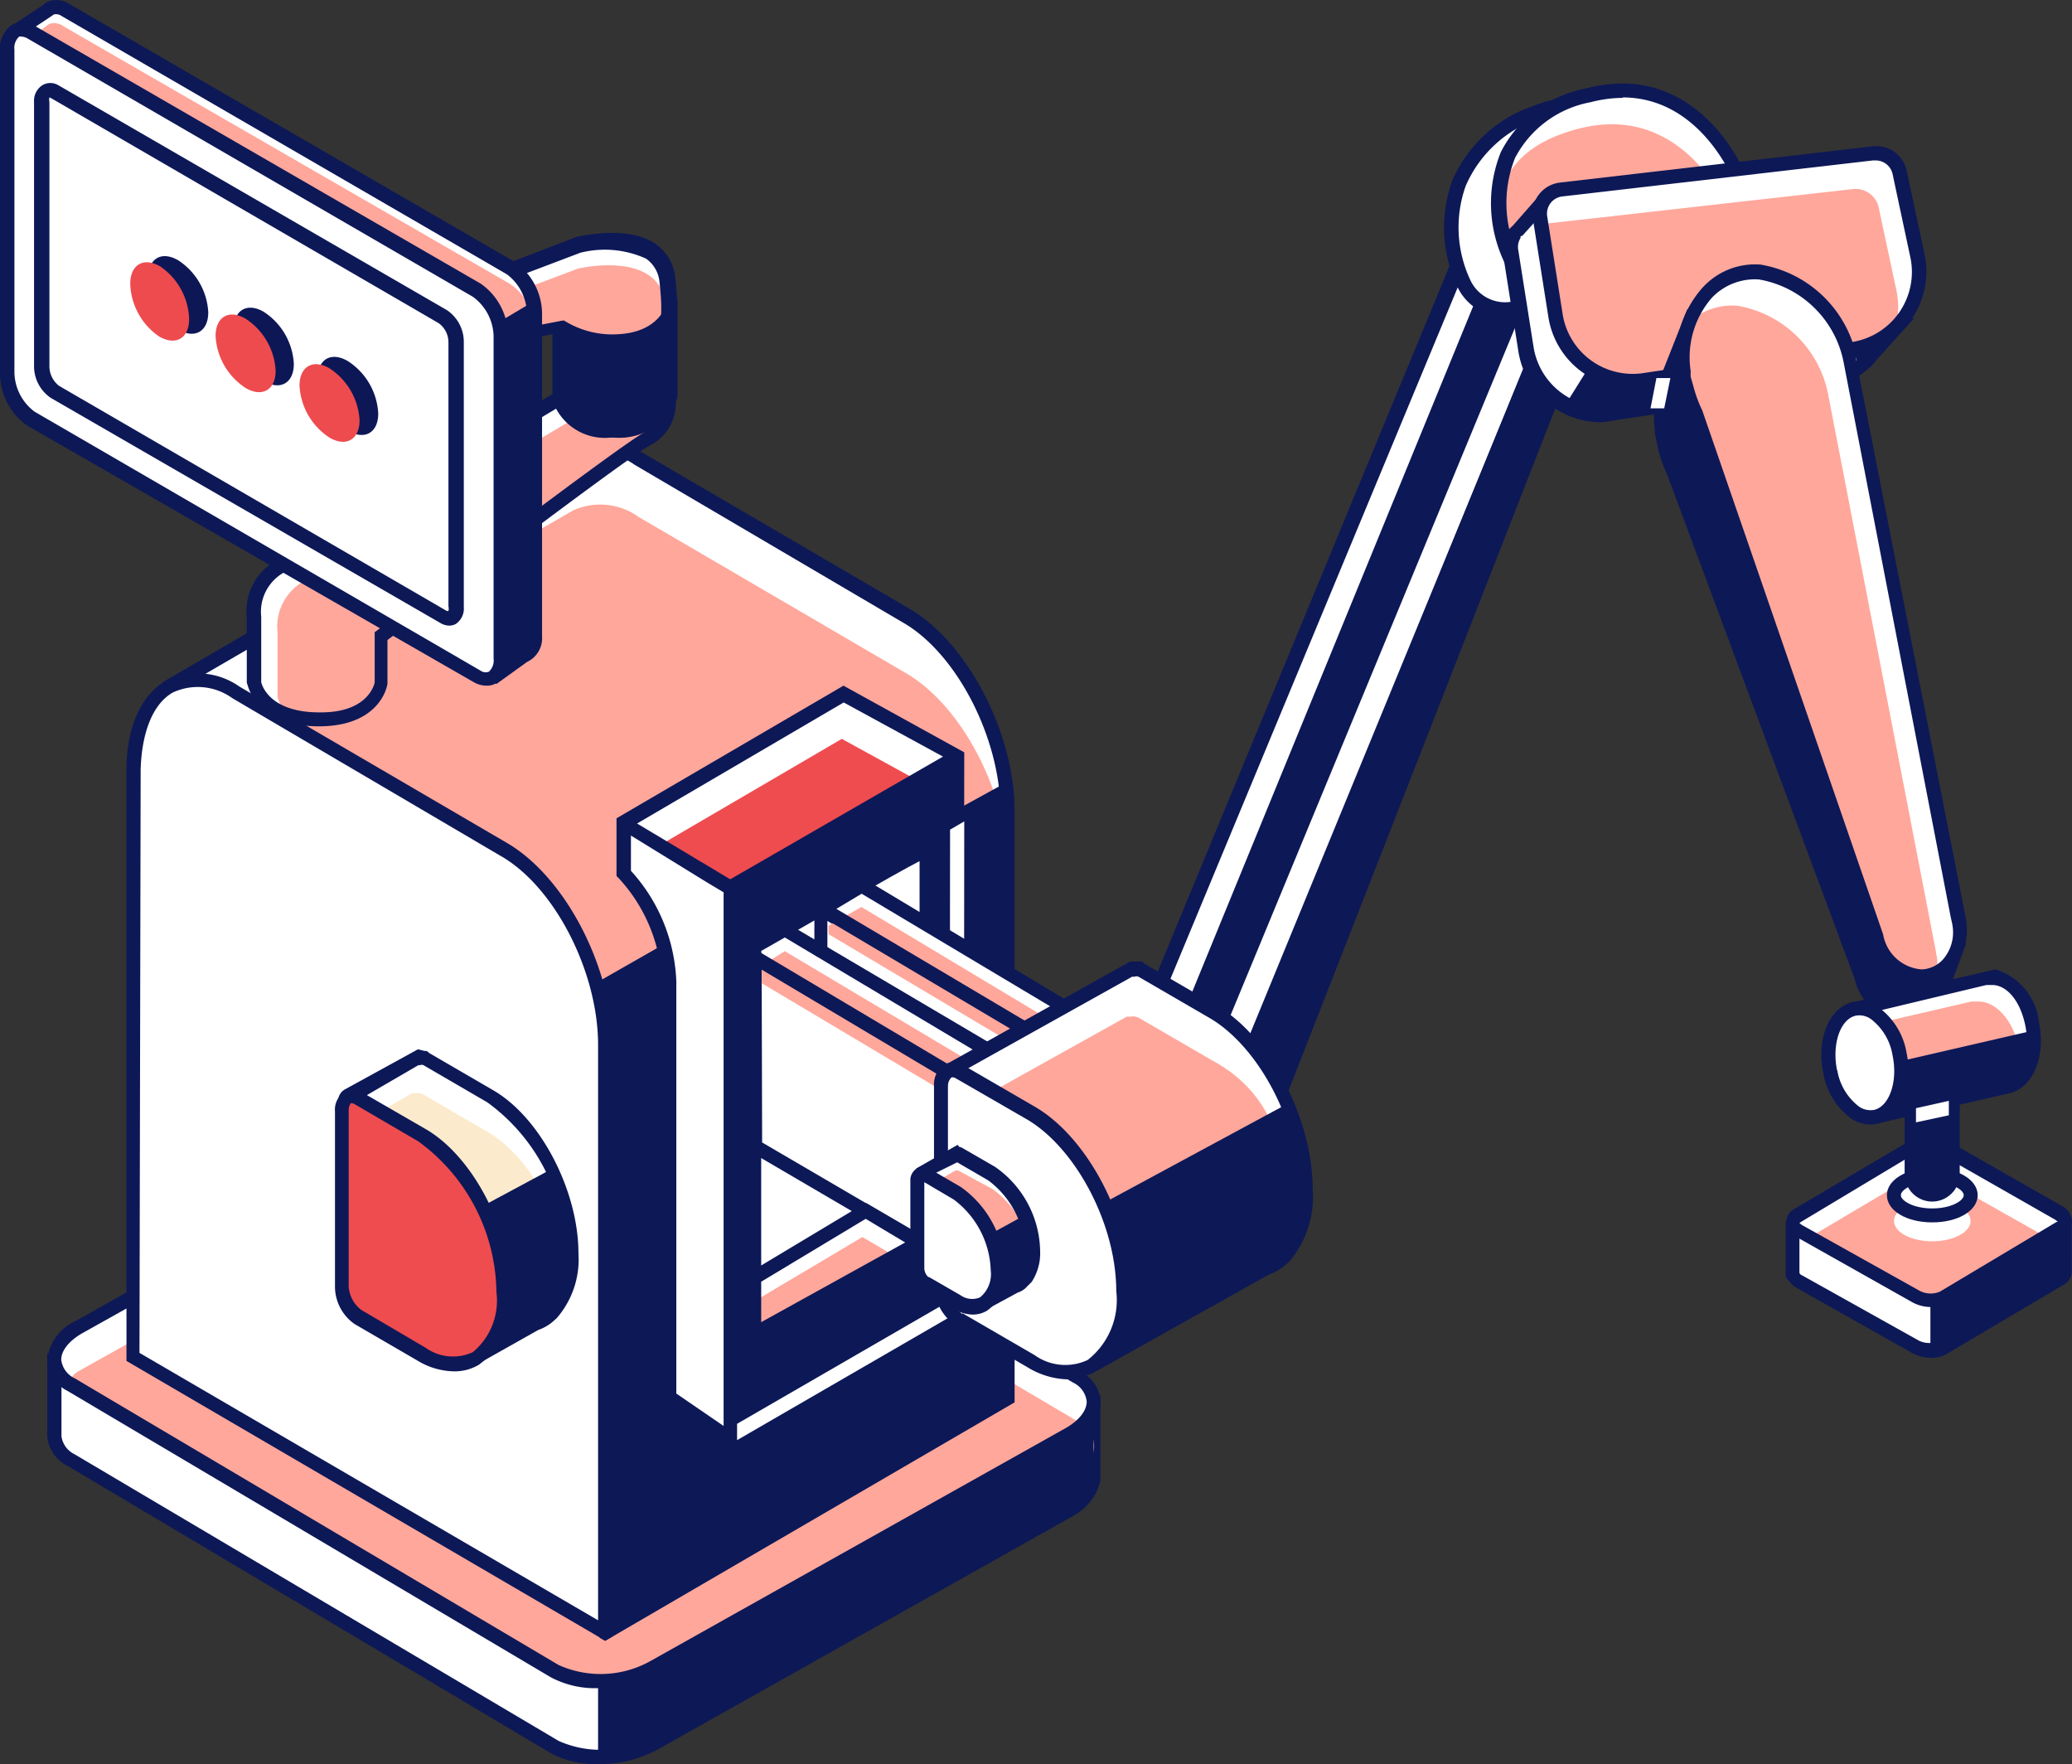 <?xml version="1.0" encoding="UTF-8"?> <svg xmlns="http://www.w3.org/2000/svg" viewBox="0 0 87.65 74.61"><rect x="0" y="0" width="87.65" height="74.61" fill="#333333" stroke="none"/> <defs> <style>.cls-1{fill:#fff;}.cls-2{fill:#0d1857;}.cls-3{fill:#ffa79b;}.cls-4{fill:#ef4c4f;}.cls-5{fill:#fbeacc;}.cls-6{fill:#0d1756;}.cls-7{fill:#ee4b4e;}</style> </defs> <title>Ресурс 1</title> <g id="Слой_2" data-name="Слой 2"> <g id="content"> <g id="illustration"> <g id="_Группа_" data-name="&lt;Группа&gt;"> <g id="_Группа_2" data-name="&lt;Группа&gt;"> <g id="_Группа_3" data-name="&lt;Группа&gt;"> <g id="_Группа_4" data-name="&lt;Группа&gt;"> <path class="cls-1" d="M2.3,60.75a1,1,0,0,1,0-.17v-3l3.93.16,14.65-8.22a4.64,4.64,0,0,1,4.19-.17l16.59,9.82,4.59.18v3.45H46.2a2,2,0,0,1-1,1.07L27.66,73.71a4.64,4.64,0,0,1-4.19.17L3,61.78a1.25,1.25,0,0,1-.71-1h0Z"></path> </g> <g id="_Группа_5" data-name="&lt;Группа&gt;"> <path class="cls-2" d="M25.3,74.61a4,4,0,0,1-2-.46L2.86,62A1.55,1.55,0,0,1,2,60.77v-.05a.85.85,0,0,1,0-.18V57.24l4.16.17,14.58-8.18a4.89,4.89,0,0,1,4.48-.17l16.53,9.78,4.8.19v3.61l-.14.41a2.4,2.4,0,0,1-1,1.06L27.81,74A5.12,5.12,0,0,1,25.3,74.61ZM2.6,57.86v2.89a1,1,0,0,0,.56.76L23.63,73.63a4.32,4.32,0,0,0,3.89-.18l17.58-9.86a1.71,1.71,0,0,0,.83-.9l0-.15V59.6l-4.44-.21L24.92,49.57a4.38,4.38,0,0,0-3.88.17L6.31,58Z"></path> </g> </g> <g id="_Группа_6" data-name="&lt;Группа&gt;"> <g id="_Группа_7" data-name="&lt;Группа&gt;"> <path class="cls-1" d="M3,58.57,23.47,70.68a4.64,4.64,0,0,0,4.19-.17l17.57-9.86c1.24-.72,1.37-1.8.3-2.43L25.07,46.11a4.64,4.64,0,0,0-4.19.17L3.31,56.14C2.07,56.86,1.94,57.95,3,58.57Z"></path> </g> <g id="_Группа_8" data-name="&lt;Группа&gt;"> <path class="cls-3" d="M6,60.32l17.5,10.35a4.91,4.91,0,0,0,4.33.09l17.43-8.23c1.24-.72,1.37-1.8.3-2.43L25.07,48a4.64,4.64,0,0,0-4.19.17L3.31,58C2.07,58.75,4.9,59.7,6,60.32Z"></path> </g> <g id="_Группа_9" data-name="&lt;Группа&gt;"> <path class="cls-2" d="M25.3,71.4a4,4,0,0,1-2-.46L2.86,58.83A1.54,1.54,0,0,1,2,57.52a2,2,0,0,1,1.17-1.63L20.74,46a4.88,4.88,0,0,1,4.48-.17L45.69,58a1.53,1.53,0,0,1,.87,1.31,2,2,0,0,1-1.17,1.63L27.81,70.76A5.11,5.11,0,0,1,25.3,71.4ZM23.26,46a4.57,4.57,0,0,0-2.22.55L3.46,56.4c-.55.32-.87.73-.87,1.11a1,1,0,0,0,.58.79h0L23.63,70.42a4.32,4.32,0,0,0,3.89-.17l17.58-9.86c.55-.32.87-.73.87-1.11a1,1,0,0,0-.57-.8L24.92,46.37A3.39,3.39,0,0,0,23.26,46Z"></path> </g> </g> <g id="_Группа_10" data-name="&lt;Группа&gt;"> <g id="_Группа_11" data-name="&lt;Группа&gt;"> <path class="cls-1" d="M24.24,19.13h0A2.78,2.78,0,0,1,27,19.4L38.33,26c2.38,1.39,4.3,5.11,4.29,8.3V59.18l-17,9.87s-14-29.45-14.07-30S7,29.11,7,29.11Z"></path> </g> <g id="_Группа_12" data-name="&lt;Группа&gt;"> <path class="cls-3" d="M24.24,21.59h0a2.78,2.78,0,0,1,2.77.27l11.33,6.62c2.38,1.39,4.3,5.11,4.29,8.3V58.4L24.83,68.63S11.64,42.06,11.52,41.48,7,31.56,7,31.56Z"></path> </g> <g id="_Группа_13" data-name="&lt;Группа&gt;"> <path class="cls-2" d="M25.6,69.4l-.23-.13,0-.08c-2.33-4.92-14-29.51-14.1-30.09S8.51,33,6.77,29.23l.12-.38h0l17.2-10a3.09,3.09,0,0,1,3.06.28l11.33,6.62c2.46,1.44,4.45,5.28,4.44,8.56v25l-.15.09ZM7.43,29.23c.79,1.69,4.27,9.18,4.39,9.73S20.93,58.5,25.73,68.63L42.32,59V34.32c0-3.09-1.85-6.7-4.14-8L26.85,19.66a2.53,2.53,0,0,0-2.47-.27Z"></path> </g> </g> <g id="_Группа_14" data-name="&lt;Группа&gt;"> <g id="_Группа_15" data-name="&lt;Группа&gt;"> <path class="cls-1" d="M5.65,57.39l20,11.66V44.19c0-3.19-1.91-6.91-4.29-8.3L10,29.27c-2.38-1.39-4.32.07-4.33,3.26Z"></path> </g> <g id="_Группа_16" data-name="&lt;Группа&gt;"> <path class="cls-2" d="M25.9,69.22l-.3.17L5.35,57.56v-25c0-1.79.61-3.16,1.66-3.76a3.05,3.05,0,0,1,3.12.24l11.33,6.62c2.46,1.44,4.45,5.28,4.44,8.56Zm-20-12L25.3,68.53V44.19c0-3.1-1.85-6.71-4.14-8L9.83,29.53a2.5,2.5,0,0,0-2.52-.24C6.45,29.78,6,31,5.95,32.53Z"></path> </g> </g> <g id="_Группа_17" data-name="&lt;Группа&gt;"> <polygon class="cls-2" points="25.3 71.1 25.3 74.43 27.49 73.8 45.83 63.45 46.26 62.77 46.26 59.68 44.51 61.19 26.69 71.1 25.3 71.1"></polygon> </g> <g id="_Группа_18" data-name="&lt;Группа&gt;"> <polygon class="cls-2" points="25.22 41.57 28.04 39.96 28.28 40.98 28.31 59.1 30.88 60.84 40.1 55.51 42.62 57.13 42.62 59.18 25.89 68.88 25.6 67.72 25.51 42.95 25.22 41.57"></polygon> </g> <g id="_Группа_19" data-name="&lt;Группа&gt;"> <polygon class="cls-2" points="40.79 34.07 42.5 33.13 42.64 35.34 42.64 41.17 40.35 39.8 40.49 34.27 40.79 34.07"></polygon> </g> <g id="_Группа_20" data-name="&lt;Группа&gt;"> <g id="_Группа_21" data-name="&lt;Группа&gt;"> <g id="_Группа_22" data-name="&lt;Группа&gt;"> <path class="cls-1" d="M87.35,53.8a.28.28,0,0,0,0,0v-2.1l-1.1,0-4.1-2.29a1.3,1.3,0,0,0-1.17,0l-3.86,2.29-1.28.05v2.22h0a.55.55,0,0,0,.27.3L81,57a1.3,1.3,0,0,0,1.17,0l4.95-2.93a.35.35,0,0,0,.2-.28h0Z"></path> </g> <g id="_Группа_23" data-name="&lt;Группа&gt;"> <path class="cls-2" d="M81.69,57.43a1.65,1.65,0,0,1-.81-.21L76,54.47a.94.94,0,0,1-.32-.29L75.54,54V51.68l1.5-.33,3.8-2.25a1.58,1.58,0,0,1,1.47,0l4,2.25,1.33.25V53.8a.64.64,0,0,1-.35.54l-4.95,2.93A1.34,1.34,0,0,1,81.69,57.43Zm-5.57-3.61h0s0,.08.13.13l4.92,2.75a1,1,0,0,0,.88,0l5-3V52l-.88,0-.07,0L82,49.66a1,1,0,0,0-.88-.05l-4,2.33-1,0Z"></path> </g> </g> <g id="_Группа_24" data-name="&lt;Группа&gt;"> <g id="_Группа_25" data-name="&lt;Группа&gt;"> <path class="cls-1" d="M87.15,51.93l-4.95,2.93a1.3,1.3,0,0,1-1.17,0l-4.92-2.75c-.35-.2-.38-.5-.08-.68L81,48.46a1.3,1.3,0,0,1,1.17,0l4.92,2.75C87.42,51.46,87.45,51.76,87.15,51.93Z"></path> </g> <g id="_Группа_26" data-name="&lt;Группа&gt;"> <path class="cls-3" d="M87.05,53.25l-4.95,2.93c-.3.17.15-.72-.19-.92l-5.34-2.94,4.3-2.55a1.3,1.3,0,0,1,1.17,0L87,52.57C87.32,52.77,87.35,53.07,87.05,53.25Z"></path> </g> <g id="_Группа_27" data-name="&lt;Группа&gt;"> <path class="cls-2" d="M81.69,55.28a1.64,1.64,0,0,1-.81-.21L76,52.32a.77.77,0,0,1-.44-.64.64.64,0,0,1,.35-.55l4.94-2.92a1.58,1.58,0,0,1,1.47,0L87.21,51a.77.77,0,0,1,.44.64.64.64,0,0,1-.35.55l-4.95,2.93A1.34,1.34,0,0,1,81.69,55.28Zm-.21-6.64a.76.76,0,0,0-.36.08l-5,3a.5.5,0,0,0,.14.11l4.92,2.75a1,1,0,0,0,.88.05L87,51.68s.05,0,.05,0a.53.53,0,0,0-.14-.11L82,48.77A1.05,1.05,0,0,0,81.49,48.64Z"></path> </g> </g> <g id="_Группа_28" data-name="&lt;Группа&gt;"> <g id="_Группа_29" data-name="&lt;Группа&gt;"> <ellipse class="cls-1" cx="81.74" cy="50.54" rx="1.62" ry="0.86"></ellipse> </g> <g id="_Группа_30" data-name="&lt;Группа&gt;"> <ellipse class="cls-1" cx="81.74" cy="51.64" rx="1.62" ry="0.86"></ellipse> </g> <g id="_Группа_31" data-name="&lt;Группа&gt;"> <path class="cls-2" d="M81.74,51.7c-1.1,0-1.92-.5-1.92-1.15s.83-1.15,1.92-1.15,1.92.5,1.92,1.15S82.84,51.7,81.74,51.7Zm0-1.71c-.81,0-1.33.33-1.33.56s.52.56,1.33.56,1.33-.33,1.33-.56S82.55,50,81.74,50Z"></path> </g> </g> <g id="_Группа_32" data-name="&lt;Группа&gt;"> <g id="_Группа_33" data-name="&lt;Группа&gt;"> <path class="cls-2" d="M81.74,50.52h0a.87.87,0,0,1-.87-.87V46a.87.87,0,0,1,.87-.87h0a.87.87,0,0,1,.87.87v3.69A.87.87,0,0,1,81.74,50.52Z"></path> </g> <g id="_Группа_34" data-name="&lt;Группа&gt;"> <path class="cls-2" d="M81.74,50.82a1.17,1.17,0,0,1-1.17-1.17V46a1.17,1.17,0,1,1,2.33,0v3.69A1.17,1.17,0,0,1,81.74,50.82Zm0-5.43a.57.57,0,0,0-.57.57v3.69a.57.57,0,1,0,1.14,0V46A.57.57,0,0,0,81.74,45.39Z"></path> </g> </g> </g> <g id="_Группа_35" data-name="&lt;Группа&gt;"> <polygon class="cls-2" points="30.88 60.84 40.47 55.3 40.49 31.99 30.91 37.54 30.88 60.84"></polygon> </g> <g id="_Группа_36" data-name="&lt;Группа&gt;"> <polygon class="cls-1" points="35.69 29.37 40.49 31.99 30.91 37.54 26.39 34.81 35.69 29.37"></polygon> </g> <g id="_Группа_37" data-name="&lt;Группа&gt;"> <polygon class="cls-4" points="35.61 31.25 38.91 33.06 30.91 37.54 30.82 39.42 26.3 36.69 35.61 31.25"></polygon> </g> <g id="_Группа_38" data-name="&lt;Группа&gt;"> <g id="_Группа_39" data-name="&lt;Группа&gt;"> <path class="cls-1" d="M26.39,34.81v2.14a7.16,7.16,0,0,1,1.92,4.57V59.1l2.57,1.75,0-23.3Z"></path> </g> <g id="_Группа_40" data-name="&lt;Группа&gt;"> <path class="cls-2" d="M40.79,31.82,35.68,29l-9.6,5.61v2.44l.09.09A6.89,6.89,0,0,1,28,41.52V59.26l2.86,1.94,9.9-5.72Zm-5.1-2.11L39.89,32l-9,5.19-.6-.36-3.34-2ZM28.61,58.94V41.52a7.36,7.36,0,0,0-1.92-4.69V35.34l3.25,2,.67.4,0,22.57Zm11.56-3.81-9,5.2,0-22.61,9-5.2Z"></path> </g> </g> <g id="_Группа_41" data-name="&lt;Группа&gt;"> <polygon class="cls-1" points="40.79 34.74 40.19 35.09 40.17 55.02 31.18 60.22 31.18 60.91 40.77 55.36 40.79 34.74"></polygon> </g> <g id="_Группа_42" data-name="&lt;Группа&gt;"> <g id="_Группа_43" data-name="&lt;Группа&gt;"> <path class="cls-1" d="M39.22,35.93c-.12,0-7.31,4.12-7.31,4.12V56.43l7.3-4.05Z"></path> </g> <g id="_Группа_44" data-name="&lt;Группа&gt;"> <path class="cls-2" d="M31.62,56.94l0-17.06.15-.09c7.26-4.16,7.36-4.16,7.46-4.16h.3V52.55Zm.58-16.72,0,15.7,6.7-3.72V36.42C37.78,37,34.53,38.89,32.2,40.22Z"></path> </g> </g> <g id="_Группа_45" data-name="&lt;Группа&gt;"> <g id="_Группа_46" data-name="&lt;Группа&gt;"> <g id="_Группа_47" data-name="&lt;Группа&gt;"> <polygon class="cls-1" points="45.96 45.09 34.75 38.42 34.75 46.41 45.96 52.97 45.96 45.09"></polygon> </g> <g id="_Группа_48" data-name="&lt;Группа&gt;"> <path class="cls-2" d="M46.26,53.49l-11.81-6.9V38.25l.3-.17,11.51,6.84ZM35,46.24l10.61,6.21V45.26L35,38.95Z"></path> </g> </g> <g id="_Группа_49" data-name="&lt;Группа&gt;"> <g id="_Группа_50" data-name="&lt;Группа&gt;"> <g id="_Группа_51" data-name="&lt;Группа&gt;"> <polygon class="cls-1" points="34.75 38.42 36.45 37.46 47.52 44.1 45.96 45.09 34.75 38.42"></polygon> </g> <g id="_Группа_52" data-name="&lt;Группа&gt;"> <polygon class="cls-3" points="35.05 39.15 36.44 38.36 47.51 45 45.95 45.99 35.05 39.51 35.05 39.15"></polygon> </g> <g id="_Группа_53" data-name="&lt;Группа&gt;"> <path class="cls-2" d="M46,45.44l-.16-.09L34.16,38.42l2.3-1.31.15.09,11.49,6.89Zm-10.62-7L46,44.74l1-.64L36.45,37.8Z"></path> </g> </g> <g id="_Группа_54" data-name="&lt;Группа&gt;"> <g id="_Группа_55" data-name="&lt;Группа&gt;"> <polygon class="cls-1" points="45.96 52.97 47.52 51.98 47.52 44.1 45.96 45.09 45.96 52.97"></polygon> </g> <g id="_Группа_56" data-name="&lt;Группа&gt;"> <path class="cls-2" d="M45.66,53.51V44.93l2.16-1.37v8.59Zm.6-8.26v7.17l1-.62V44.64Z"></path> </g> </g> </g> </g> <g id="_Группа_57" data-name="&lt;Группа&gt;"> <g id="_Группа_58" data-name="&lt;Группа&gt;"> <g id="_Группа_59" data-name="&lt;Группа&gt;"> <polygon class="cls-1" points="42.94 47.04 31.92 40.48 31.96 48.5 42.94 54.92 42.94 47.04"></polygon> </g> <g id="_Группа_60" data-name="&lt;Группа&gt;"> <path class="cls-2" d="M43.24,55.44,31.67,48.67,31.62,40l11.62,6.91Zm-11-7.12L42.64,54.4V47.21L32.22,41Z"></path> </g> </g> <g id="_Группа_61" data-name="&lt;Группа&gt;"> <g id="_Группа_62" data-name="&lt;Группа&gt;"> <g id="_Группа_63" data-name="&lt;Группа&gt;"> <polygon class="cls-1" points="31.92 40.48 31.91 40.05 33.2 39.3 44.51 46.05 42.94 47.04 31.92 40.48"></polygon> </g> <g id="_Группа_64" data-name="&lt;Группа&gt;"> <polygon class="cls-3" points="32.23 41.59 32.22 40.84 33.2 40.23 44.51 46.97 42.94 47.97 32.23 41.59"></polygon> </g> <g id="_Группа_65" data-name="&lt;Группа&gt;"> <path class="cls-2" d="M42.95,47.39l-.16-.09L31.63,40.66l0-.78L33.21,39,45.07,46ZM32.21,40.31l10.72,6.38,1-.64L33.2,39.65l-1,.57Z"></path> </g> </g> <g id="_Группа_66" data-name="&lt;Группа&gt;"> <g id="_Группа_67" data-name="&lt;Группа&gt;"> <polygon class="cls-1" points="42.94 54.92 44.51 53.93 44.51 46.05 42.94 47.04 42.94 54.92"></polygon> </g> <g id="_Группа_68" data-name="&lt;Группа&gt;"> <path class="cls-2" d="M42.64,55.46V46.88L44.8,45.5v8.59Zm.6-8.26v7.17l1-.62V46.59Z"></path> </g> </g> </g> </g> <g id="_Группа_69" data-name="&lt;Группа&gt;"> <g id="_Группа_70" data-name="&lt;Группа&gt;"> <polygon class="cls-1" points="36.64 51.23 31.91 54.04 31.92 56.43 38.91 52.56 36.64 51.23"></polygon> </g> <g id="_Группа_71" data-name="&lt;Группа&gt;"> <polygon class="cls-3" points="36.48 52.32 31.75 55.13 31.92 56.43 37.86 53.13 36.48 52.32"></polygon> </g> <g id="_Группа_72" data-name="&lt;Группа&gt;"> <path class="cls-2" d="M31.62,56.93l0-3.06,5-3,2.88,1.68Zm.58-2.72v1.71l6.09-3.37-1.67-1Z"></path> </g> </g> <g id="_Группа_73" data-name="&lt;Группа&gt;"> <g id="_Группа_74" data-name="&lt;Группа&gt;"> <polygon class="cls-1" points="62.27 9.75 48.36 43.33 49.83 44.23 63.53 10.8 62.27 9.75"></polygon> </g> <g id="_Группа_75" data-name="&lt;Группа&gt;"> <path class="cls-2" d="M50,44.67l-2-1.22.1-.24,14.06-34,1.74,1.46Zm-1.24-1.46,1,.58,13.48-32.9-.78-.65Z"></path> </g> </g> <g id="_Группа_76" data-name="&lt;Группа&gt;"> <g id="_Группа_77" data-name="&lt;Группа&gt;"> <polygon class="cls-2" points="65.37 10.55 51.79 45.45 49.83 44.23 63.53 10.8 65.37 10.55"></polygon> </g> <g id="_Группа_78" data-name="&lt;Группа&gt;"> <path class="cls-2" d="M51.93,45.9l-2.48-1.55L63.31,10.53l2.52-.35ZM50.2,44.11l1.44.9,13.27-34.1-1.17.16Z"></path> </g> </g> <g id="_Группа_79" data-name="&lt;Группа&gt;"> <g id="_Группа_80" data-name="&lt;Группа&gt;"> <polygon class="cls-1" points="64.51 12.05 50.92 44.91 52.39 45.81 65.77 13.11 64.51 12.05"></polygon> </g> <g id="_Группа_81" data-name="&lt;Группа&gt;"> <path class="cls-2" d="M52.53,46.25l-2-1.22.1-.24L64.39,11.56,66.13,13l-.08.2Zm-1.24-1.46,1,.58L65.41,13.2l-.78-.65Z"></path> </g> </g> <g id="_Группа_82" data-name="&lt;Группа&gt;"> <g id="_Группа_83" data-name="&lt;Группа&gt;"> <polygon class="cls-2" points="67.52 12.05 53.24 48.55 52.39 45.81 66.09 12.39 67.52 12.05"></polygon> </g> <g id="_Группа_84" data-name="&lt;Группа&gt;"> <path class="cls-2" d="M53.21,49.45,52.07,45.8l0-.1L65.87,12.13l2.13-.5Zm-.51-3.62.57,1.82L67,12.47l-.73.17Z"></path> </g> </g> <g id="_Группа_85" data-name="&lt;Группа&gt;"> <g id="_Группа_86" data-name="&lt;Группа&gt;"> <path class="cls-1" d="M47.73,41.06l.09,0,.08,0v0a.51.51,0,0,1,.38.07l3.05,1.77c2.16,1.25,3.9,4.61,3.9,7.5a3.76,3.76,0,0,1-1.08,3h0a2,2,0,0,1-.6.34l-7.27,4.07-4.05-7.87L40,45.4Z"></path> </g> <g id="_Группа_87" data-name="&lt;Группа&gt;"> <path class="cls-3" d="M47.66,43l.09,0,.08,0v0a.51.51,0,0,1,.38.07l3.05,1.77C53.43,46,54.41,48,54.41,50.84a3.76,3.76,0,0,1-1.08,3h0a2,2,0,0,1-.6.34l-7,3.13-3.51-5.57-2.27-4.44Z"></path> </g> <g id="_Группа_88" data-name="&lt;Группа&gt;"> <path class="cls-2" d="M46.15,58.12l-6.6-12.84,8-4.47.11-.06.15-.08.39,0c.12,0,.12,0,.23.1l3.05,1.77c2.24,1.3,4.05,4.78,4.05,7.76a4.23,4.23,0,0,1-1,3.07h0l-.2.17a2.15,2.15,0,0,1-.66.37Zm-5.8-12.6L46.4,57.3l7-3.92a1.89,1.89,0,0,0,.56-.31h0a3.49,3.49,0,0,0,1-2.75c0-2.79-1.68-6-3.75-7.24l-3.05-1.77a.22.22,0,0,0-.17,0l-.1,0Z"></path> </g> </g> <g id="_Группа_89" data-name="&lt;Группа&gt;"> <g id="_Группа_90" data-name="&lt;Группа&gt;"> <path class="cls-1" d="M40.56,55.8l3.05,1.77c2.16,1.25,3.91-.07,3.91-3h0c0-2.89-1.75-6.25-3.9-7.5l-3.05-1.77c-.42-.25-.77,0-.77.58v8.41A1.84,1.84,0,0,0,40.56,55.8Z"></path> </g> <g id="_Группа_91" data-name="&lt;Группа&gt;"> <path class="cls-2" d="M45.17,58.34a3.42,3.42,0,0,1-1.7-.51l-3.05-1.77a2.14,2.14,0,0,1-.91-1.73V45.92a1,1,0,0,1,.42-.88.78.78,0,0,1,.8,0l3.05,1.77c2.24,1.3,4.05,4.78,4.05,7.76A3.78,3.78,0,0,1,46.32,58,2.28,2.28,0,0,1,45.17,58.34Zm-4.46-2.8,3.05,1.77a2.23,2.23,0,0,0,2.25.21,3.22,3.22,0,0,0,1.21-2.92c0-2.79-1.68-6-3.75-7.24L40.42,45.6s-.14-.08-.2,0-.12.16-.12.36v8.41a1.57,1.57,0,0,0,.61,1.21Z"></path> </g> </g> <g id="_Группа_92" data-name="&lt;Группа&gt;"> <g id="_Группа_93" data-name="&lt;Группа&gt;"> <path class="cls-1" d="M40.35,48.82l0,0,0,0h0a.23.23,0,0,1,.17,0l1.35.78a4.15,4.15,0,0,1,1.72,3.31,1.66,1.66,0,0,1-.48,1.31h0a.86.86,0,0,1-.27.15l-1.4.78L40,52l-1-2.34Z"></path> </g> <g id="_Группа_94" data-name="&lt;Группа&gt;"> <path class="cls-3" d="M40.39,49.52l0,0,0,0h0a.23.23,0,0,1,.17,0L42,50.3A4.15,4.15,0,0,1,43.7,53.6c0,.62-1-.17-1.33.07h0a.9.9,0,0,1-.27.15l-1.4.78L40,52.67l-1-2.34Z"></path> </g> <g id="_Группа_95" data-name="&lt;Группа&gt;"> <path class="cls-2" d="M41.39,55.57l-1.7-3.47-.93-2.68,1.75-1,.06.08a.55.55,0,0,1,.17.07l1.35.78A4.42,4.42,0,0,1,44,52.91a2.21,2.21,0,0,1-.36,1.31h0l-.28.28a.93.93,0,0,1-.31.17Zm-2.09-5.82.94,2.09,1.42,2.89,1.12-.63A.78.78,0,0,0,43,54h0a1.41,1.41,0,0,0,.37-1.08,3.89,3.89,0,0,0-1.57-3l-1.31-.76h0Z"></path> </g> </g> <g id="_Группа_96" data-name="&lt;Группа&gt;"> <g id="_Группа_97" data-name="&lt;Группа&gt;"> <path class="cls-1" d="M39.13,54.31l1.35.78c1,.55,1.72,0,1.72-1.31h0a4.15,4.15,0,0,0-1.72-3.31l-1.35-.78c-.19-.11-.34,0-.34.26v3.71A.81.81,0,0,0,39.13,54.31Z"></path> </g> <g id="_Группа_98" data-name="&lt;Группа&gt;"> <path class="cls-2" d="M41.16,55.6a1.68,1.68,0,0,1-.84-.25L39,54.56a1.11,1.11,0,0,1-.49-.91V49.95a.59.59,0,0,1,.27-.53.51.51,0,0,1,.52,0l1.34.78a4.41,4.41,0,0,1,1.87,3.57,1.82,1.82,0,0,1-.75,1.66A1.17,1.17,0,0,1,41.16,55.6ZM39.28,54l1.35.78a.85.85,0,0,0,.83.09,1.27,1.27,0,0,0,.45-1.14,3.89,3.89,0,0,0-1.57-3L39.1,50v3.64a.53.53,0,0,0,.19.39Z"></path> </g> </g> <g id="_Группа_99" data-name="&lt;Группа&gt;"> <g id="_Группа_100" data-name="&lt;Группа&gt;"> <path class="cls-1" d="M71.59,8.6s-1.47-5.41-4-4.45c-1.21.47-1.48.16-2.6.6-4.4,1.73-3.94,5.53-3.1,7.28h0a1.91,1.91,0,0,0,2.57.89l7.38-3.66Z"></path> </g> <g id="_Группа_101" data-name="&lt;Группа&gt;"> <path class="cls-2" d="M63.66,13.41a2.23,2.23,0,0,1-2-1.26,5.85,5.85,0,0,1-.23-4.5,5.75,5.75,0,0,1,3.49-3.19,4.43,4.43,0,0,1,1.33-.31,4.28,4.28,0,0,0,1.27-.3,1.86,1.86,0,0,1,1.56.08c1.72.87,2.69,4.2,2.79,4.55l.41.9-7.64,3.79A2.2,2.2,0,0,1,63.66,13.41Zm4.55-9.08a1.32,1.32,0,0,0-.48.09,4.9,4.9,0,0,1-1.43.33A3.89,3.89,0,0,0,65.14,5,5.18,5.18,0,0,0,62,7.87a5.23,5.23,0,0,0,.21,4,1.62,1.62,0,0,0,2.17.75L71.5,9.11l-.2-.44s-.94-3.41-2.49-4.2A1.3,1.3,0,0,0,68.22,4.33Z"></path> </g> </g> <g id="_Группа_102" data-name="&lt;Группа&gt;"> <g id="_Группа_103" data-name="&lt;Группа&gt;"> <path class="cls-1" d="M73.61,7.57S71.76,2.82,67.19,4,63.11,9.25,64,11l.84,1.75,9.11-4.52Z"></path> </g> <g id="_Группа_104" data-name="&lt;Группа&gt;"> <path class="cls-3" d="M73.16,9s-1.84-4.75-6.41-3.55-3.42,4.82-2.58,6.57,1.28,1.61,1.28,1.61l8-4Z"></path> </g> <g id="_Группа_105" data-name="&lt;Группа&gt;"> <path class="cls-2" d="M64.66,13.14l-1-2a5.8,5.8,0,0,1-.17-4.71,5.1,5.1,0,0,1,3.6-2.69C71.8,2.5,73.78,7.2,73.88,7.45l.42.91Zm4-9a5.37,5.37,0,0,0-1.36.18,4.53,4.53,0,0,0-3.21,2.36,5.17,5.17,0,0,0,.17,4.2l.71,1.47,8.58-4.26-.19-.41C73.27,7.51,71.9,4.12,68.63,4.12Z"></path> </g> </g> <g id="_Группа_106" data-name="&lt;Группа&gt;"> <g id="_Группа_107" data-name="&lt;Группа&gt;"> <path class="cls-1" d="M64,10h0l0,0a1,1,0,0,1,.14-.16l1.13-1.3s.75.45,1.26.79L78,7.93a1,1,0,0,1,1.12.8l.76,3.56a3.24,3.24,0,0,1,0,1.29l.52.11L79.16,15a3.24,3.24,0,0,1-.3.34l0,0h0a3.2,3.2,0,0,1-1.66.78l-8.94,1.33a3.24,3.24,0,0,1-3.67-2.71l-.66-4.18A1,1,0,0,1,64,10Z"></path> </g> <g id="_Группа_108" data-name="&lt;Группа&gt;"> <path class="cls-2" d="M67.73,17.86a3.55,3.55,0,0,1-3.5-3l-.66-4.18a1.27,1.27,0,0,1,.11-.74l0-.05.11-.13A1.63,1.63,0,0,1,64,9.54l1.29-1.47.21.13s.67.4,1.18.73l11.28-1.3a1.32,1.32,0,0,1,1.44,1l.76,3.56a3.48,3.48,0,0,1,.05,1.12l.75.16-1.55,1.72a3.43,3.43,0,0,1-.32.36l-.09.07a3.51,3.51,0,0,1-1.78.83l-8.94,1.33A3.55,3.55,0,0,1,67.73,17.86ZM64.32,10l0,.07a.7.7,0,0,0-.1.47l.66,4.18a3,3,0,0,0,3.33,2.46l8.94-1.33a2.45,2.45,0,0,0,1.39-.62l-.11-.38c.08-.08.47,0,.54-.06l.87-1-.3-.06.05-.29a3,3,0,0,0,0-1.17L78.79,8.8A.72.72,0,0,0,78,8.23L66.5,9.56l-.09-.06c-.33-.22-.77-.49-1-.65l-1,1.11Z"></path> </g> </g> <g id="_Группа_109" data-name="&lt;Группа&gt;"> <g id="_Группа_110" data-name="&lt;Группа&gt;"> <path class="cls-1" d="M79.24,6.49,66,8a1,1,0,0,0-.89,1.18l.66,4.18a3.24,3.24,0,0,0,3.67,2.71l8.94-1.33a3.25,3.25,0,0,0,2.69-3.9l-.76-3.56A1,1,0,0,0,79.24,6.49Z"></path> </g> <g id="_Группа_111" data-name="&lt;Группа&gt;"> <path class="cls-3" d="M80.15,13.94a3.22,3.22,0,0,0,.08-1.62l-.76-3.56A1,1,0,0,0,78.36,8L65.2,9.48l.62,3.92a3.24,3.24,0,0,0,3.67,2.71l8.94-1.33A3.21,3.21,0,0,0,80.15,13.94Z"></path> </g> <g id="_Группа_112" data-name="&lt;Группа&gt;"> <path class="cls-2" d="M69,16.41a3.55,3.55,0,0,1-3.5-3l-.66-4.18A1.32,1.32,0,0,1,66,7.72L79.21,6.19a1.31,1.31,0,0,1,1.44,1l.76,3.56A3.55,3.55,0,0,1,78.47,15l-8.94,1.33A3.54,3.54,0,0,1,69,16.41ZM79.28,6.78,66.08,8.31a.73.73,0,0,0-.63.84l.66,4.18a3,3,0,0,0,3.33,2.46l8.94-1.33a3,3,0,0,0,2.44-3.54l-.76-3.56a.73.73,0,0,0-.79-.57Z"></path> </g> </g> <g id="_Группа_113" data-name="&lt;Группа&gt;"> <g id="_Группа_114" data-name="&lt;Группа&gt;"> <path class="cls-2" d="M70.54,16h0l.84-2.11.27.62a2.77,2.77,0,0,1,1.84-.53,4.71,4.71,0,0,1,3.86,3.78h0l3.36,17.35,2.14,4.86-.64,1.72a2,2,0,0,1-.08.22l0,.11h0a1.62,1.62,0,0,1-1.42.95,2,2,0,0,1-1.91-1.61h0L70.8,20a5.62,5.62,0,0,1-.39-1.14l-.08-.23h0c0-.14-.07-.28-.08-.42A4.66,4.66,0,0,1,70.54,16Z"></path> </g> <g id="_Группа_115" data-name="&lt;Группа&gt;"> <path class="cls-2" d="M80.63,43.24a2.35,2.35,0,0,1-2.17-1.83L70.52,20.06a5.71,5.71,0,0,1-.4-1.18L70,18.31h0s0-.08,0-.12a5,5,0,0,1,.28-2.34h0l1.1-2.78.42,1a3,3,0,0,1,1.73-.38,5,5,0,0,1,4.07,3.78h0l0,.24L81,35l2.17,4.91-.68,1.83a2,2,0,0,1-.07.19l-.06.14a1.92,1.92,0,0,1-1.69,1.14ZM70.7,18.78a5.42,5.42,0,0,0,.37,1l8,21.4a1.79,1.79,0,0,0,1.63,1.41,1.32,1.32,0,0,0,1.15-.78l0-.09a1.94,1.94,0,0,0,.08-.19l.61-1.63L80.44,35.2,77.06,17.8a4.41,4.41,0,0,0-3.59-3.56,2.51,2.51,0,0,0-1.64.47l-.3.22-.14-.31-.57,1.45a4.39,4.39,0,0,0-.24,2.05,2.31,2.31,0,0,0,0,.24Z"></path> </g> </g> <g id="_Группа_116" data-name="&lt;Группа&gt;"> <g id="_Группа_117" data-name="&lt;Группа&gt;"> <path class="cls-1" d="M71.27,16.16h0c0-.14-.07-.28-.08-.42-.27-2.44,1.18-4.34,3.21-4.21a4.71,4.71,0,0,1,3.86,3.78h0l4.56,23.57h0a2.38,2.38,0,0,1,.06.33,1.79,1.79,0,0,1-1.62,2.06,2,2,0,0,1-1.91-1.61h0L71.74,17.54a5.62,5.62,0,0,1-.39-1.14Z"></path> </g> <g id="_Группа_118" data-name="&lt;Группа&gt;"> <path class="cls-3" d="M81.9,40.28,77.34,16.71h0a4.71,4.71,0,0,0-3.86-3.78,2.76,2.76,0,0,0-2.12.77,4.75,4.75,0,0,0-.16,1.87c0,.14.05.28.08.42h0l.08.23a5.62,5.62,0,0,0,.39,1.14L79.35,39.5h0a2,2,0,0,0,1.91,1.61,1.54,1.54,0,0,0,.69-.18,2.26,2.26,0,0,0,0-.32,2.36,2.36,0,0,0-.06-.33Z"></path> </g> <g id="_Группа_119" data-name="&lt;Группа&gt;"> <path class="cls-2" d="M81.25,41.57a2.36,2.36,0,0,1-2.17-1.83L71.46,17.63a5.83,5.83,0,0,1-.4-1.17l-.11-.56h0s0-.09,0-.13A4.43,4.43,0,0,1,72,12.19a3,3,0,0,1,2.47-1A5,5,0,0,1,78.52,15h0l0,.24L83.19,39h0s0,.09,0,.14a2.34,2.34,0,0,1-.56,1.76,1.87,1.87,0,0,1-1.35.63ZM71.64,16.36a5.53,5.53,0,0,0,.37,1l7.65,22.16A1.79,1.79,0,0,0,81.28,41a1.27,1.27,0,0,0,.92-.43,1.74,1.74,0,0,0,.41-1.31,1.94,1.94,0,0,0-.05-.29l-.05-.23h0L78,15.38a4.41,4.41,0,0,0-3.59-3.56,2.51,2.51,0,0,0-2,.78,3.84,3.84,0,0,0-.89,3.1,2.16,2.16,0,0,0,0,.24Z"></path> </g> </g> <g id="_Группа_120" data-name="&lt;Группа&gt;"> <g id="_Группа_121" data-name="&lt;Группа&gt;"> <path class="cls-1" d="M84,41.39l.06,0h.09l.08,0h0c.76-.06,1.53.75,1.77,1.92s-.18,2.44-1,2.65l-5.6,1.31-.78-4.58Z"></path> </g> <g id="_Группа_122" data-name="&lt;Группа&gt;"> <path class="cls-3" d="M83.39,42.36l.06,0h.09l.08,0h0c.76-.06,1.53.75,1.77,1.92s-.48,1.37-1.29,1.58l-5.45,1L78,43.61Z"></path> </g> <g id="_Группа_123" data-name="&lt;Группа&gt;"> <path class="cls-2" d="M79.06,47.21l-.81-4.79L84.41,41h0a2.61,2.61,0,0,1,1.84,2.23c.3,1.43-.24,2.75-1.21,3L79.5,47.5A.36.36,0,0,1,79.06,47.21Zm-.13-4.33.68,4,5.29-1.24c.64-.16,1-1.21.77-2.29s-.81-1.69-1.4-1.69h-.05l-.19,0Z"></path> </g> </g> <g id="_Группа_124" data-name="&lt;Группа&gt;"> <g id="_Группа_125" data-name="&lt;Группа&gt;"> <path class="cls-1" d="M77.42,45.32c.26,1.26,1.13,2.11,1.94,1.91s1.25-1.39,1-2.65-1.13-2.11-1.94-1.91S77.16,44.06,77.42,45.32Z"></path> </g> <g id="_Группа_126" data-name="&lt;Группа&gt;"> <path class="cls-2" d="M79.12,47.56a1.48,1.48,0,0,1-.79-.24,3,3,0,0,1-1.2-1.93h0c-.3-1.43.24-2.75,1.21-3a1.4,1.4,0,0,1,1.11.2,3,3,0,0,1,1.2,1.93c.3,1.43-.24,2.75-1.21,3A1.28,1.28,0,0,1,79.12,47.56Zm-1.4-2.3a2.43,2.43,0,0,0,.93,1.55.86.86,0,0,0,.64.13c.64-.16,1-1.21.77-2.3a2.42,2.42,0,0,0-.93-1.55.85.85,0,0,0-.64-.13c-.65.16-1,1.21-.78,2.3Z"></path> </g> </g> <g id="_Группа_127" data-name="&lt;Группа&gt;"> <g id="_Группа_128" data-name="&lt;Группа&gt;"> <g id="_Группа_129" data-name="&lt;Группа&gt;"> <path class="cls-1" d="M10.76,27.9V26.13a2.2,2.2,0,0,1,1-2.1c1.19-.74,12.14-7.3,12.14-7.3h4.44a1.75,1.75,0,0,1-.9,1.8c-1.11.58-11.28,8.36-11.28,8.36v2s-.24,1.5-2.57,1.53c-2.61,0-2.83-1.58-2.83-1.58Z"></path> </g> <g id="_Группа_130" data-name="&lt;Группа&gt;"> <path class="cls-3" d="M24.88,17.35s-11,6.56-12.14,7.3a2.2,2.2,0,0,0-1,2.1v2.71a1.64,1.64,0,0,0,.4.75,4.25,4.25,0,0,0,1.42.2c2.33,0,2.57-1.53,2.57-1.53v-2s10.17-7.78,11.28-8.36a1.63,1.63,0,0,0,.88-1.18Z"></path> </g> <g id="_Группа_131" data-name="&lt;Группа&gt;"> <path class="cls-2" d="M13.5,30.72c-2.77,0-3-1.76-3.06-1.84V26.13a2.47,2.47,0,0,1,1.13-2.36c1.18-.73,12-7.24,12.14-7.3l.07,0h4.78l0,.25a2,2,0,0,1-1.05,2.11c-.85.45-7.58,5.53-11.12,8.24V28.9c0,.12-.31,1.8-2.86,1.82ZM24,17C23,17.6,13,23.58,11.9,24.28a1.91,1.91,0,0,0-.85,1.81v2.76s.24,1.28,2.46,1.28h.07c2.05,0,2.27-1.26,2.27-1.27V26.74l.12-.09c.42-.32,10.21-7.8,11.33-8.39A1.39,1.39,0,0,0,28,17Z"></path> </g> </g> <g id="_Группа_132" data-name="&lt;Группа&gt;"> <g id="_Группа_133" data-name="&lt;Группа&gt;"> <path class="cls-1" d="M16.42,13.38l8.13-3.07s3.46-.83,3.71,1.54S28.15,15,26.35,15c-2.43,0-2.69-1.19-2.69-1.19L17.9,15Z"></path> </g> <g id="_Группа_134" data-name="&lt;Группа&gt;"> <path class="cls-3" d="M16.32,14.43l8.13-3.07s3.46-.83,3.71,1.54S28,16,26.24,16a2.58,2.58,0,0,1-2.74-2.1L17.79,16Z"></path> </g> <g id="_Группа_135" data-name="&lt;Группа&gt;"> <path class="cls-2" d="M17.79,15.32l-1.88-2.06L24.45,10c.12,0,2.12-.5,3.3.33a2,2,0,0,1,.82,1.45c.14,1.3.12,2.29-.4,2.88a2.27,2.27,0,0,1-1.81.59h0c-1.92,0-2.61-.73-2.84-1.15Zm6-1.76.11.18s.28,1,2.38,1h0a1.77,1.77,0,0,0,1.37-.39c.32-.36.4-1.08.25-2.41a1.36,1.36,0,0,0-.57-1,4.21,4.21,0,0,0-2.78-.25l-7.68,2.91L18,14.67Z"></path> </g> </g> <g id="_Группа_136" data-name="&lt;Группа&gt;"> <g id="_Группа_137" data-name="&lt;Группа&gt;"> <path class="cls-2" d="M23.66,13.8v3.07A2.07,2.07,0,0,0,26,18.21a2.35,2.35,0,0,0,2.35-1.48l0-3.49a2.26,2.26,0,0,1-2.11,1.19A4.1,4.1,0,0,1,23.66,13.8Z"></path> </g> <g id="_Группа_138" data-name="&lt;Группа&gt;"> <path class="cls-2" d="M25.81,18.51a2.34,2.34,0,0,1-2.44-1.58V13.71l.48-.16a3.85,3.85,0,0,0,2.38.58c1.47-.1,1.83-1,1.85-1l.58-.54,0,4.22A2.63,2.63,0,0,1,26,18.51ZM24,16.87a1.79,1.79,0,0,0,1.85,1H26A2.1,2.1,0,0,0,28,16.68V14.09a3.08,3.08,0,0,1-1.78.64,4.62,4.62,0,0,1-2.3-.42v2.56Z"></path> </g> </g> <g id="_Группа_139" data-name="&lt;Группа&gt;"> <g id="_Группа_140" data-name="&lt;Группа&gt;"> <path class="cls-1" d="M21.63,11.34,2.76.42A.68.68,0,0,0,2.18.33h0A.52.52,0,0,0,2,.45L.75,1.28l1,1.38V14.83a2.4,2.4,0,0,0,1,1.92L18.7,26l2,2.74,1.5-1c.26-.09.43-.39.43-.84l0-13.65A2.4,2.4,0,0,0,21.63,11.34Z"></path> </g> <g id="_Группа_141" data-name="&lt;Группа&gt;"> <path class="cls-3" d="M21.56,12,2.7,1.12A.68.68,0,0,0,2.12,1h0a.52.52,0,0,0-.18.12L.69,2l1,1.38V15.54a2.4,2.4,0,0,0,1,1.92l16,9.24,1.89,1.68,1.5-1c.26-.09.55.19.55-.26V14A2.4,2.4,0,0,0,21.56,12Z"></path> </g> <g id="_Группа_142" data-name="&lt;Группа&gt;"> <path class="cls-2" d="M21,28.93l-2.48-2.72L2.59,17a2.7,2.7,0,0,1-1.15-2.18l0-12.07L.33,1.2,1.84.2A.65.65,0,0,1,2.08.05a1,1,0,0,1,.84.11L21.78,11.08a2.7,2.7,0,0,1,1.15,2.18l0,13.65A1.11,1.11,0,0,1,22.29,28ZM1.17,1.35l.88,1.21L2,14.83a2.11,2.11,0,0,0,.85,1.66l16.05,9.32,1.82,2.51L22,27.5c.2-.08.29-.3.29-.59l0-13.65a2.12,2.12,0,0,0-.85-1.66L2.61.68A.41.41,0,0,0,2.28.61L2.21.66Z"></path> </g> </g> <g id="_Группа_143" data-name="&lt;Группа&gt;"> <g id="_Группа_144" data-name="&lt;Группа&gt;"> <path class="cls-1" d="M20.17,28.62,1.3,17.7a2.4,2.4,0,0,1-1-1.92l0-13.65c0-.74.45-1.08,1-.76L20.19,12.29a2.4,2.4,0,0,1,1,1.92l0,13.65C21.17,28.6,20.72,28.94,20.17,28.62Z"></path> </g> <g id="_Группа_145" data-name="&lt;Группа&gt;"> <path class="cls-2" d="M20.57,29a1.1,1.1,0,0,1-.55-.16L1.15,18A2.7,2.7,0,0,1,0,15.78L0,2.13a1.18,1.18,0,0,1,.5-1.07.93.93,0,0,1,1,.05L20.34,12a2.7,2.7,0,0,1,1.15,2.18l0,13.65a1.18,1.18,0,0,1-.5,1.07A.8.8,0,0,1,20.57,29ZM.92,1.55a.21.21,0,0,0-.11,0,.64.64,0,0,0-.2.55l0,13.65a2.12,2.12,0,0,0,.85,1.66L20.32,28.36a.38.38,0,0,0,.36.05.64.64,0,0,0,.2-.55l0-13.65A2.12,2.12,0,0,0,20,12.55L1.17,1.63A.53.53,0,0,0,.92,1.55Z"></path> </g> </g> <g id="_Группа_146" data-name="&lt;Группа&gt;"> <g id="_Группа_147" data-name="&lt;Группа&gt;"> <path class="cls-1" d="M18.75,26.1,2.3,16.57a1.34,1.34,0,0,1-.56-1.07V4.31c0-.41.25-.6.56-.42l16.45,9.52a1.34,1.34,0,0,1,.56,1.07V25.68C19.31,26.09,19.06,26.27,18.75,26.1Z"></path> </g> <g id="_Группа_148" data-name="&lt;Группа&gt;"> <path class="cls-2" d="M19,26.46a.73.73,0,0,1-.37-.11L2.15,16.83a1.62,1.62,0,0,1-.71-1.33V4.31A.78.78,0,0,1,1.8,3.6a.66.66,0,0,1,.66,0l16.45,9.52a1.62,1.62,0,0,1,.71,1.33V25.68a.78.78,0,0,1-.34.71A.57.57,0,0,1,19,26.46ZM2.09,4.12h0a.4.4,0,0,0,0,.19V15.51a1.05,1.05,0,0,0,.41.81L18.9,25.84a.17.17,0,0,0,.07,0,.39.39,0,0,0,0-.19V14.48a1,1,0,0,0-.41-.81L2.16,4.15Z"></path> </g> </g> </g> <g id="_Группа_149" data-name="&lt;Группа&gt;"> <g id="_Группа_150" data-name="&lt;Группа&gt;"> <path class="cls-1" d="M17.56,44.85l.08,0,.07,0h0a.45.45,0,0,1,.34.06l2.7,1.57c1.91,1.11,3.46,4.08,3.46,6.64a3.33,3.33,0,0,1-1,2.64h0a1.74,1.74,0,0,1-.53.3l-2.55,1.4-3.59-7-2-3.93Z"></path> </g> <g id="_Группа_151" data-name="&lt;Группа&gt;"> <path class="cls-5" d="M17.43,46.24l.08,0,.07,0h0a.46.46,0,0,1,.34.06l2.7,1.57c1.91,1.11,3.46,4.08,3.46,6.64,0,1.24-1,1-1.56,1.48h0a1.82,1.82,0,0,1-.54.31l-2.55,1.4-3-5.82-2-3.93Z"></path> </g> <g id="_Группа_152" data-name="&lt;Группа&gt;"> <path class="cls-2" d="M20,57.81l-5.63-11a.55.55,0,0,1,.23-.74l3.08-1.69.28.07c.11,0,.1,0,.2.09l2.7,1.57c2,1.15,3.61,4.25,3.61,6.9a3.79,3.79,0,0,1-.91,2.73h0l-.2.18a1.9,1.9,0,0,1-.59.33ZM15,46.62,20.29,57l2.28-1.26a1.61,1.61,0,0,0,.47-.26l0,0A3.06,3.06,0,0,0,23.92,53a8,8,0,0,0-3.31-6.38l-2.7-1.57a.15.15,0,0,0-.13,0l-.08,0Z"></path> </g> </g> <g id="_Группа_153" data-name="&lt;Группа&gt;"> <g id="_Группа_154" data-name="&lt;Группа&gt;"> <path class="cls-4" d="M15.1,55.71l2.7,1.57c1.91,1.11,3.46-.07,3.46-2.62h0c0-2.56-1.55-5.53-3.46-6.64l-2.7-1.57c-.37-.22-.68,0-.68.51V54.4A1.63,1.63,0,0,0,15.1,55.71Z"></path> </g> <g id="_Группа_155" data-name="&lt;Группа&gt;"> <path class="cls-2" d="M19.18,58a3.07,3.07,0,0,1-1.53-.46L15,56h0a1.94,1.94,0,0,1-.83-1.56V47a.89.89,0,0,1,.39-.81.73.73,0,0,1,.74,0L18,47.75c2,1.15,3.61,4.25,3.61,6.9a3.38,3.38,0,0,1-1.35,3.07A2,2,0,0,1,19.18,58ZM14.84,46.66h0s-.09.11-.09.29V54.4a1.35,1.35,0,0,0,.53,1h0L18,57a2,2,0,0,0,2,.19A2.83,2.83,0,0,0,21,54.65a8,8,0,0,0-3.31-6.38L15,46.7A.28.28,0,0,0,14.84,46.66Z"></path> </g> </g> <g id="_Группа_156" data-name="&lt;Группа&gt;"> <polygon class="cls-2" points="81.66 54.94 81.66 57.24 82.37 57.05 87.65 53.49 87.27 51.99 81.66 54.94"></polygon> </g> <g id="_Группа_157" data-name="&lt;Группа&gt;"> <polygon class="cls-2" points="80.4 44.88 85.95 43.6 85.8 45.2 85.22 45.91 79.82 47.12 80.36 45.98 80.4 44.88"></polygon> </g> <g id="_Группа_158" data-name="&lt;Группа&gt;"> <g id="_Группа_159" data-name="&lt;Группа&gt;"> <polygon class="cls-1" points="81.05 47.47 81.05 46.87 82.44 46.56 82.44 47.17 81.05 47.47"></polygon> </g> </g> <g id="_Группа_160" data-name="&lt;Группа&gt;"> <polygon class="cls-2" points="66.13 17.26 67.22 15.52 68.6 16.11 70.26 15.85 69.98 17.26 68.21 17.52 67.03 17.52 66.13 17.26"></polygon> </g> <g id="_Группа_161" data-name="&lt;Группа&gt;"> <g id="_Группа_162" data-name="&lt;Группа&gt;"> <polygon class="cls-1" points="70.4 17.27 69.82 17.27 70.07 15.99 70.66 15.99 70.4 17.27"></polygon> </g> </g> <g id="_Группа_163" data-name="&lt;Группа&gt;"> <polygon class="cls-2" points="41.9 52.19 43.36 51.39 43.72 52.75 43.47 53.83 42.5 54.74 42.12 54.78 42.07 52.71 41.9 52.19"></polygon> </g> <g id="_Группа_164" data-name="&lt;Группа&gt;"> <polygon class="cls-2" points="46.69 50.88 54.45 46.69 55.05 48.53 55.34 50.48 54.95 52.24 54.39 53.08 46.84 57.4 47.4 56.22 47.45 54.08 46.99 51.65 46.69 50.88"></polygon> </g> <g id="_Группа_165" data-name="&lt;Группа&gt;"> <polygon class="cls-2" points="20.38 51.03 23.36 49.43 24.06 51.58 24.27 53.58 23.92 54.92 23.17 55.92 20.5 57.12 21.27 55.72 21.17 52.77 20.38 51.03"></polygon> </g> <g id="_Группа_166" data-name="&lt;Группа&gt;"> <polygon class="cls-2" points="21.19 13.57 22.57 12.75 22.57 27.25 22.18 27.75 21.19 28.4 21.19 13.57"></polygon> </g> <g id="_Группа_167" data-name="&lt;Группа&gt;"> <g id="_Группа_168" data-name="&lt;Группа&gt;"> <path class="cls-6" d="M8.81,13.21c0,.81-.57,1.14-1.27.73a2.8,2.8,0,0,1-1.27-2.2c0-.81.57-1.14,1.27-.73A2.8,2.8,0,0,1,8.81,13.21Z"></path> </g> <g id="_Группа_169" data-name="&lt;Группа&gt;"> <path class="cls-6" d="M12.43,15.39c0,.81-.57,1.14-1.27.73a2.8,2.8,0,0,1-1.27-2.2c0-.81.57-1.14,1.27-.73A2.8,2.8,0,0,1,12.43,15.39Z"></path> </g> <g id="_Группа_170" data-name="&lt;Группа&gt;"> <path class="cls-6" d="M16,17.49c0,.81-.57,1.14-1.27.73A2.8,2.8,0,0,1,13.44,16c0-.81.57-1.14,1.27-.73A2.8,2.8,0,0,1,16,17.49Z"></path> </g> </g> <g id="_Группа_171" data-name="&lt;Группа&gt;"> <g id="_Группа_172" data-name="&lt;Группа&gt;"> <path class="cls-7" d="M8,13.5c0,.81-.57,1.14-1.27.73A2.8,2.8,0,0,1,5.51,12c0-.81.57-1.14,1.27-.73A2.8,2.8,0,0,1,8,13.5Z"></path> </g> <g id="_Группа_173" data-name="&lt;Группа&gt;"> <path class="cls-7" d="M11.66,15.68c0,.81-.57,1.14-1.27.73a2.8,2.8,0,0,1-1.27-2.2c0-.81.57-1.14,1.27-.73A2.8,2.8,0,0,1,11.66,15.68Z"></path> </g> <g id="_Группа_174" data-name="&lt;Группа&gt;"> <path class="cls-7" d="M15.21,17.78c0,.81-.57,1.14-1.27.73a2.8,2.8,0,0,1-1.27-2.2c0-.81.57-1.14,1.27-.73A2.8,2.8,0,0,1,15.21,17.78Z"></path> </g> </g> </g> </g> </g> </g> </g> </svg> 